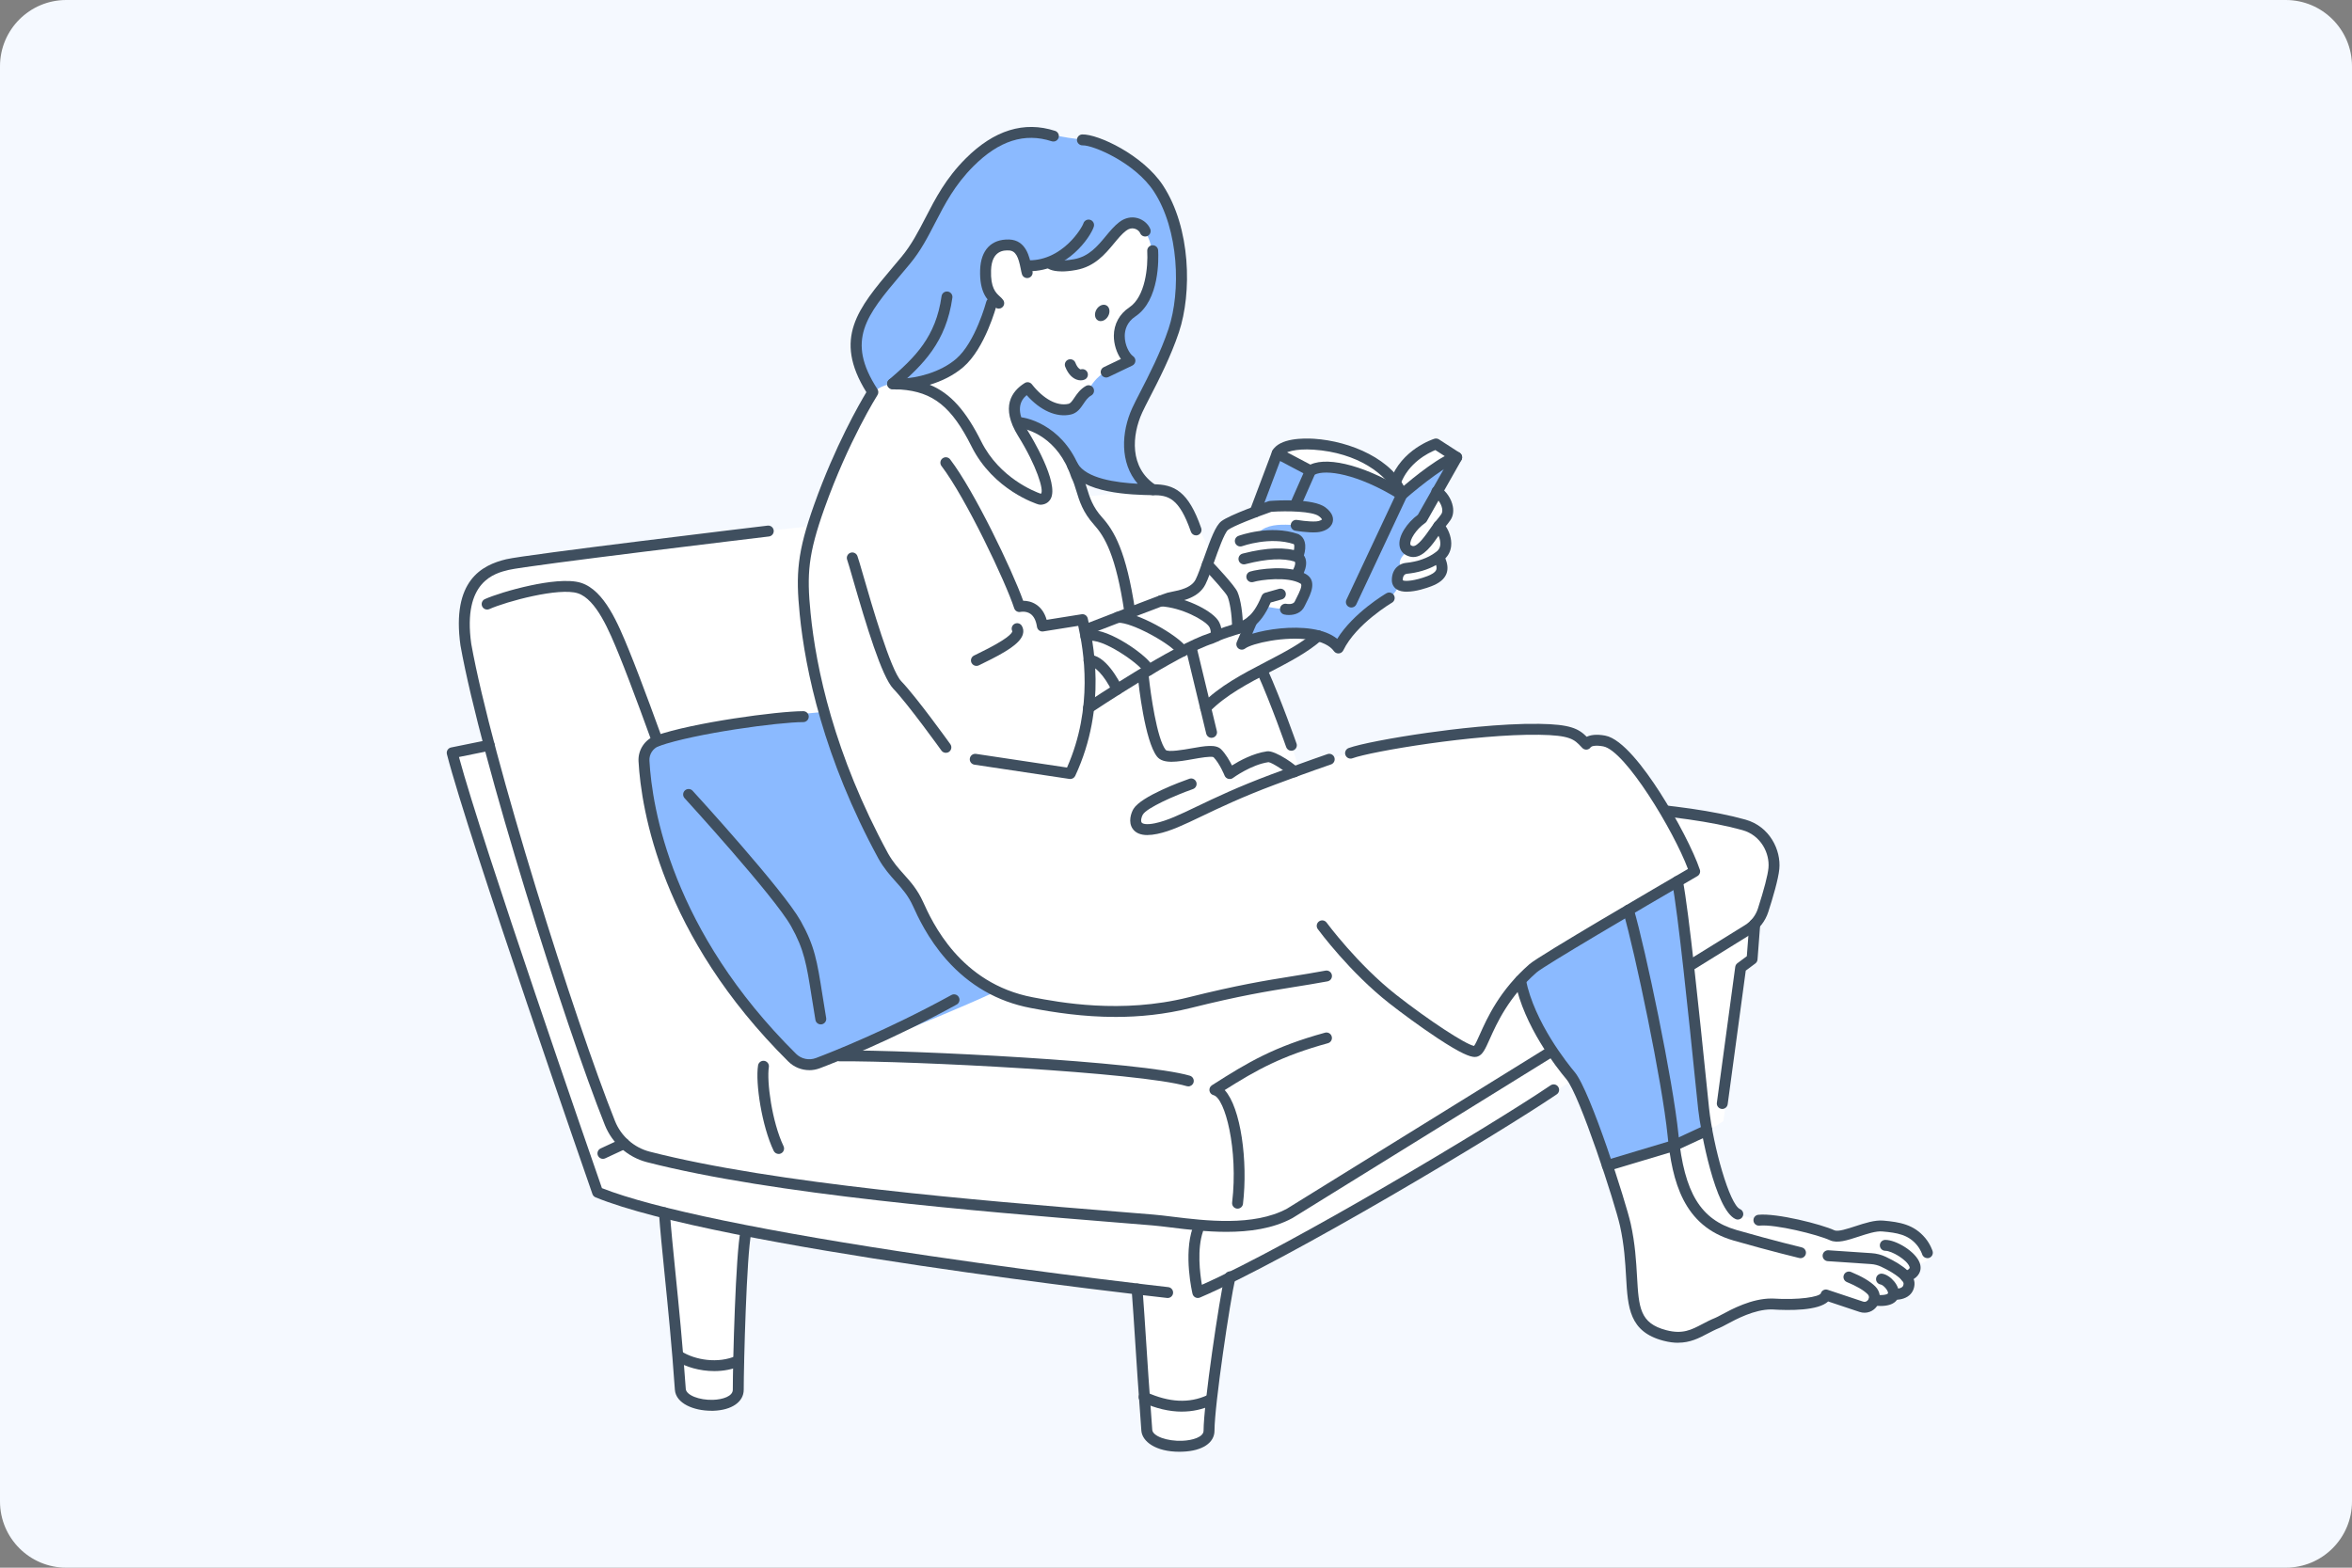 <svg fill="none" height="284" viewBox="0 0 426 284" width="426" xmlns="http://www.w3.org/2000/svg" xmlns:xlink="http://www.w3.org/1999/xlink"><rect x="0" y="0" width="426" height="284" fill="#808080" stroke="none"/><clipPath id="a"><path d="m80.917 23h269.167v240h-269.167z"/></clipPath><mask id="b" height="284" maskUnits="userSpaceOnUse" width="426" x="0" y="0"><path d="m414 0h-402c-6.627 0-12 5.373-12 12v260c0 6.627 5.373 12 12 12h402c6.627 0 12-5.373 12-12v-260c0-6.627-5.373-12-12-12z" fill="#f5f9ff"/></mask><path d="m414 0h-402c-6.627 0-12 5.373-12 12v260c0 6.627 5.373 12 12 12h402c6.627 0 12-5.373 12-12v-260c0-6.627-5.373-12-12-12z" fill="#f5f9ff"/><g mask="url(#b)"><g clip-path="url(#a)"><path d="m82.326 136.407c3.8 14.876 26.115 78.978 26.336 79.623.012.027.032.051.06.063 3.039 1.239 7.168 2.477 12.032 3.692.214 3 .582 6.645 1.009 10.867.586 5.825 1.318 13.075 1.872 21.038.135 1.919 2.945 3.003 5.708 3.003.122 0 .241 0 .364-.008 2.137-.075 4.635-.886 4.635-2.928 0-4.741.502-24.492 1.385-28.588 0-.012.02-.056.016-.115 25.141 4.899 57.707 9.003 70.63 10.55.241 3.151.416 5.857.613 8.988.179 2.794.392 6.074.701 10.439-.016.012-.032.02-.04.036-.023.051 0 .115.052.138.127 1.777.265 3.728.431 5.909.143 1.923 3.147 3.003 6.119 3.003.151 0 .305 0 .456-.007 2.264-.088 4.911-.903 4.911-2.929 0-4.591 2.751-23.087 3.761-27.638 17.83-8.762 49.122-27.575 58.617-34.014l21.065-13.887v19.36c0 .024.008.047.023.067 1.164 1.405 2.49 2.109 3.99 2.109s3.17-.696 5.043-2.089c.023-.016.039-.044.043-.071l3.748-27.714c.004-.043-.02-.075-.051-.099l2.078-1.369c.027-.02.043-.048.047-.083l.479-6.281c.685-.716 1.211-1.582 1.516-2.536.8-2.485 1.793-5.822 1.959-7.591.293-3.059-1.539-6.909-5.509-8.021-22.11-6.19-76.627-3.578-79.116-3.455-.345-1.159-4.311-14.44-8.051-24.334-2.098-5.548-11.902-25.387-12.001-25.584-2.157-6.205-4.357-7.345-7.916-7.345l-69.668 7.487c-.439.051-43.823 5.244-47.266 6.079-2.553.617-9.333 2.259-7.607 14.598.863 4.816 2.351 11.113 4.211 18.161l-6.598 1.337c-.028.004-.055.024-.071.048-.016.024-.02.055-.012.083z" fill="#fff"/><path d="m163.116 128.753c-11.252-1.385-36.983 3.15-43.542 5.458-1.527.538-2.501 2.034-2.41 3.652.629 11.219 5.684 32.767 26.851 53.746 1.215 1.207 3.028 1.594 4.631.989 5.24-1.979 25.549-9.719 36.041-15.058 1.239-.629 1.971-1.943 1.88-3.328-1.393-21.235-23.447-45.459-23.447-45.459z" fill="#8bbaff"/><path d="m211.491 235.144c-.036 0-.076 0-.111-.008-3.305-.368-81.218-9.142-103.513-18.228-.266-.107-.467-.324-.562-.589-.226-.645-22.549-64.783-26.36-79.694-.067-.262-.024-.543.119-.772.142-.23.376-.392.641-.443l6.705-1.362c.534-.106 1.057.238 1.168.772.107.534-.237 1.057-.772 1.167l-5.68 1.152c4.263 15.786 23.982 72.594 25.897 78.103 9.298 3.669 29.808 7.911 59.386 12.28 22.731 3.356 42.984 5.627 43.186 5.651.542.059.934.55.874 1.092-.055.507-.483.879-.981.879z" fill="#3f4f5f"/><path d="m109.204 209.939c-.372 0-.732-.213-.898-.574-.23-.494-.016-1.084.479-1.313l3.823-1.777c.495-.23 1.085-.016 1.314.479.23.494.016 1.084-.479 1.313l-3.823 1.777c-.135.064-.277.091-.416.091z" fill="#3f4f5f"/><path d="m141.027 209.049c-.368 0-.725-.21-.895-.562-2.137-4.468-3.34-12.248-2.83-15.482.087-.538.594-.906 1.132-.823.538.087.907.594.823 1.132-.407 2.588.551 9.902 2.66 14.322.234.495.028 1.084-.467 1.318-.138.067-.281.099-.427.099z" fill="#3f4f5f"/><path d="m215.235 196.809c-.091 0-.186-.012-.281-.04-8.601-2.529-49.902-4.598-62.912-4.504h-.008c-.542 0-.986-.439-.99-.981 0-.546.436-.993.982-.997 13.109-.091 54.735 2.01 63.482 4.586.522.155.823.705.669 1.227-.127.432-.523.709-.95.709z" fill="#3f4f5f"/><path d="m119.052 135.2c-.404 0-.788-.249-.93-.653-.036-.103-3.808-10.562-6.008-15.94-1.746-4.263-4.117-10.048-7.461-11.129-3.392-1.096-12.911 1.48-16.018 2.862-.499.221-1.084 0-1.306-.503-.222-.499 0-1.084.503-1.306 1.484-.661 4.702-1.714 8.264-2.473 2.909-.622 6.863-1.207 9.166-.463 4.22 1.365 6.685 7.388 8.668 12.224 2.233 5.453 6.016 15.952 6.056 16.055.186.515-.083 1.081-.598 1.267-.11.039-.225.059-.336.059z" fill="#3f4f5f"/><path d="m128.824 255.572c-3.135 0-6.416-1.298-6.59-3.823-.55-7.946-1.282-15.184-1.868-21.002-.427-4.258-.8-7.934-1.013-10.958-.04-.546.372-1.017.918-1.056.534-.04 1.017.372 1.057.918.213 2.995.582 6.656 1.009 10.898.59 5.83 1.318 13.087 1.872 21.066.079 1.12 2.422 2.057 4.94 1.978 1.781-.063 3.578-.653 3.578-1.832 0-4.769.51-24.651 1.409-28.818.115-.534.641-.874 1.175-.76.535.115.875.642.76 1.176-.851 3.961-1.365 23.835-1.365 28.402 0 2.2-2.153 3.696-5.486 3.811-.131.004-.261.008-.392.008z" fill="#3f4f5f"/><path d="m129.37 248.385c-2.636 0-5.192-.76-6.954-1.864-.463-.292-.601-.902-.312-1.365.288-.463.902-.601 1.365-.313 2.406 1.512 6.582 2.26 9.915.756.495-.225 1.084-.004 1.31.495.225.499 0 1.084-.495 1.31-1.52.684-3.19.981-4.829.981z" fill="#3f4f5f"/><path d="m213.628 263c-4.346 0-6.756-1.88-6.903-3.823-.57-7.626-.886-12.557-1.14-16.518-.201-3.162-.38-5.889-.621-9.074-.04-.546.368-1.021.91-1.061.539-.039 1.021.368 1.061.91.245 3.198.42 5.932.625 9.098.254 3.958.57 8.885 1.14 16.499.087 1.139 2.68 2.089 5.439 1.978 1.856-.067 3.855-.672 3.855-1.832 0-4.713 2.857-23.879 3.831-28.093.123-.531.653-.867 1.187-.74.531.122.863.653.741 1.187-.962 4.159-3.78 23.028-3.78 27.646 0 2.216-2.209 3.677-5.763 3.807-.198.008-.396.012-.586.012z" fill="#3f4f5f"/><path d="m214.067 255.73c-2.299 0-4.722-.574-7.255-1.721-.498-.226-.72-.811-.494-1.31.225-.499.811-.72 1.31-.495 4.136 1.872 7.745 2.054 11.038.55.499-.225 1.085-.008 1.311.491.225.499.008 1.084-.491 1.31-1.714.784-3.527 1.171-5.423 1.171z" fill="#3f4f5f"/><path d="m216.957 235.144c-.155 0-.305-.036-.448-.107-.261-.131-.451-.372-.518-.657s-1.643-7.064.028-11.939c.178-.519.74-.792 1.254-.618.519.178.792.74.618 1.255-1.101 3.217-.558 7.602-.202 9.672 16.299-7.242 52.78-29.099 63.157-36.135.452-.305 1.069-.19 1.374.265.305.451.19 1.068-.265 1.373-10.671 7.234-48.834 30.076-64.614 36.808-.123.051-.258.079-.388.079z" fill="#3f4f5f"/><path d="m224.152 218.958c-.039 0-.079 0-.118-.008-.543-.063-.931-.558-.867-1.1 1.14-9.632-1.295-18.936-3.369-19.45-.383-.095-.672-.412-.736-.8-.063-.388.111-.779.444-.993 6.637-4.246 11.327-7.005 20.486-9.526.527-.146 1.073.167 1.215.693.147.526-.166 1.072-.692 1.215-8.308 2.283-12.848 4.788-18.694 8.488 2.925 3.182 4.227 12.882 3.313 20.607-.06.502-.487.874-.982.874z" fill="#3f4f5f"/><path d="m222.146 223.161c-3.614 0-7.133-.431-9.975-.784-1.266-.154-2.457-.3-3.443-.384-2.141-.178-4.425-.364-6.828-.557-24.606-1.995-61.792-5.007-84.712-10.895-3.448-.887-6.301-3.4-7.631-6.724-7.22-18.053-22.43-66.132-26.155-86.884-1.651-11.809 3.93-14.568 8.268-15.616 3.491-.847 45.576-5.881 47.365-6.095.542-.063 1.033.321 1.1.867.063.542-.32 1.037-.867 1.1-.435.051-43.755 5.236-47.135 6.055-2.505.606-8.367 2.026-6.78 13.384 3.697 20.606 18.848 68.479 26.039 86.465 1.097 2.739 3.448 4.812 6.286 5.54 22.758 5.845 59.84 8.849 84.38 10.84 2.402.194 4.686.38 6.827.558 1.021.083 2.237.233 3.523.391 5.842.717 14.664 1.805 20.7-1.464l82.936-51.355c1.116-.692 1.951-1.757 2.351-3 1.108-3.439 1.789-6.05 1.912-7.356.249-2.616-1.318-5.913-4.714-6.862-22.339-6.253-78.285-3.439-78.847-3.412-.543.028-1.01-.392-1.041-.938-.028-.546.391-1.009.938-1.04 2.311-.119 56.832-2.862 79.484 3.482 4.429 1.239 6.475 5.54 6.147 8.956-.178 1.852-1.184 5.251-1.999 7.776-.546 1.69-1.678 3.134-3.194 4.072l-82.96 51.367s-.031.02-.047.028c-3.523 1.915-7.793 2.485-11.937 2.485z" fill="#3f4f5f"/><path d="m311.944 200.893c-.043 0-.087 0-.134-.008-.542-.076-.922-.57-.847-1.112l3.328-24.615c.036-.265.179-.503.388-.661l1.71-1.274.447-5.869c.044-.546.515-.954 1.061-.911.546.044.954.519.91 1.061l-.478 6.316c-.024.285-.167.546-.396.72l-1.738 1.294-3.273 24.2c-.067.495-.491.859-.978.859z" fill="#3f4f5f"/><path d="m216.632 96.991c-.412 0-.792-.257-.934-.665-2.141-6.162-4.116-6.621-6.887-6.621-.546 0-.989-.443-.989-.989s.443-.989.989-.989c3.887 0 6.432 1.266 8.755 7.95.178.514-.095 1.08-.609 1.258-.107.036-.218.055-.325.055z" fill="#3f4f5f"/><path d="m233.889 136.007c-.408 0-.792-.257-.934-.665-.028-.079-2.747-7.851-5.229-13.36-.225-.498 0-1.084.495-1.31.499-.225 1.085 0 1.31.495 2.517 5.588 5.268 13.443 5.296 13.522.182.515-.091 1.081-.61 1.259-.106.036-.217.055-.324.055z" fill="#3f4f5f"/><path d="m146.584 193.868c-1.394 0-2.767-.542-3.792-1.555-23.02-22.814-26.649-45.637-27.14-54.39-.115-2.058 1.148-3.966 3.071-4.642 6.788-2.387 22.118-4.445 26.768-4.445.546 0 .99.444.99.99s-.444.989-.99.989c-4.425 0-19.619 2.05-26.111 4.333-1.096.388-1.82 1.481-1.753 2.664.479 8.524 4.025 30.765 26.558 53.096.942.934 2.347 1.235 3.586.768 2.81-1.061 12.895-5.022 24.551-11.421.479-.265 1.081-.087 1.342.392.261.478.087 1.08-.392 1.341-11.771 6.463-21.962 10.467-24.804 11.54-.614.229-1.251.344-1.888.344z" fill="#3f4f5f"/><path d="m148.662 185.578c-.475 0-.895-.341-.974-.828-.265-1.582-.487-2.975-.685-4.226-.922-5.833-1.342-8.497-3.724-12.739-3.056-5.433-19.125-23.016-19.288-23.194-.368-.404-.34-1.029.064-1.397s1.029-.34 1.397.063c.669.728 16.386 17.931 19.552 23.559 2.561 4.551 2.997 7.325 3.954 13.399.198 1.247.416 2.632.681 4.207.091.538-.273 1.049-.811 1.14-.056.008-.111.012-.166.012z" fill="#3f4f5f"/><path d="m145.903 111.198c1.001 10.009 4.271 25.755 14.169 43.947.966 1.706 2.007 2.869 3.016 3.997 1.2 1.342 2.336 2.608 3.278 4.682 1.713 3.783 6.93 15.299 20.645 17.915 2.988.57 8.438 1.607 15.072 1.607 4.171 0 8.814-.412 13.607-1.607 12.04-3.012 21.777-4.8 29.602-6.237l.791-.146c1.857 1.915 4.002 3.937 6.302 5.738 4.088 3.209 12.812 9.506 14.933 9.506.095 0 .178-.012.245-.04.531-.206.974-1.195 1.643-2.687 1.081-2.414 2.775-6.178 6.301-10.004.471 2.232 2.387 9.149 9.048 17.056 2.573 3.055 8.981 22.759 9.915 26.997.783 3.558.962 6.637 1.116 9.352.321 5.607.53 9.311 6.131 10.768.91.237 1.71.34 2.434.34 1.939 0 3.329-.728 4.872-1.539.709-.372 1.437-.756 2.26-1.085.269-.107.681-.328 1.196-.605 1.832-.986 5.22-2.81 8.537-2.81h.115c.364.024 8.984.558 9.843-1.603l6.282 2.094c.993.332 1.84-.17 2.236-.815.075-.123.13-.254.178-.384.427.047.807.071 1.14.071 1.702 0 2.264-.566 2.406-1.132.064.004.151.008.262.008.482 0 1.341-.079 1.939-.59.396-.336.613-.803.641-1.393.02-.427-.178-.858-.506-1.278.34-.107 1.128-.419 1.464-1.053.174-.324.194-.692.071-1.084.44-.099 2.003-.506 2.375-1.345.135-.305.103-.63-.095-.962 0-.02-.332-1.053-1.152-2.038-1.852-2.22-4.263-2.604-6.997-2.849-1.358-.123-3.076.439-4.73.977-1.785.586-3.475 1.136-4.402.704-2.256-1.044-10.179-3.055-13.342-2.746 0 0-1.844-.083-3.76-1.088-2.62-1.136-5.498-13.099-6.135-18.98-.123-1.144-.324-3.095-.574-5.552-1.076-10.527-3.079-30.076-4.152-35.577 1.829-1.069 2.993-1.741 3.048-1.773.044-.024.063-.079.047-.127-2.01-6.023-11.478-22.767-16.457-23.693-2.264-.419-3.059.218-3.293.507l-.079-.083c-1.445-1.532-2.319-2.458-8.462-2.545-11.716-.174-34.387 4.1-38.029 5.426-.027.008-2.358.803-6.265 2.228-.534-.499-3.594-2.711-4.734-2.711-.035 0-.067 0-.099.008-3.091.431-6.234 2.556-6.855 2.996-.218-.519-1.088-2.478-2.224-3.609-.634-.634-2.577-.293-4.631.071-2.149.38-4.564.807-5.391.039l8.957-3.7c.047-.02.075-.071.063-.122l-1.053-4.369c3.044-3.111 7.22-5.287 11.261-7.389 3.4-1.773 6.61-3.447 9.032-5.584 1.647.436 2.842 1.152 3.546 2.145.02.028.052.044.088.044h.007c.036 0 .072-.028.088-.06 2.442-5.041 9.095-8.971 9.162-9.011.016-.008.028-.023.04-.039l1.508-2.58c.063.075.134.146.217.205.333.23.812.317 1.35.317 1.631 0 3.816-.807 4.132-.93 1.223-.467 1.959-1.041 2.241-1.749.34-.855 0-1.821-.44-2.743.732-.502 1.152-1.199 1.243-2.073.139-1.302-.522-2.758-1.235-3.522.198-.222.784-.894 1.247-1.567.336-.487.439-1.124.301-1.844-.202-1.069-.919-2.161-1.833-2.833l3.491-6.166c.028-.048.012-.111-.036-.142l-3.748-2.422c-.027-.016-.059-.02-.091-.012-.055.016-5.402 1.726-7.37 6.882-3.118-4.218-9.447-6.49-14.703-6.842-3.464-.23-6.048.419-6.745 1.698l-3.99 10.582c-2.074.784-4.67 1.836-5.485 2.469-.907.704-1.92 3.562-2.898 6.328-.554 1.563-1.072 3.039-1.511 3.917-.962 1.924-3.42 2.406-4.889 2.695-.308.06-.574.111-.767.167-.511.146-3.693 1.353-6.959 2.608.004-.036-.004-.088-.011-.123-1.568-10.531-3.697-14.108-5.767-16.404-1.857-2.058-2.419-3.902-2.961-5.683-.273-.902-.534-1.753-.95-2.576-.091-.281-.19-.55-.293-.811 2.913 3.376 10.624 3.522 14.051 3.585.056 0 .091-.032.107-.075s0-.095-.043-.123c-5.308-3.451-4.813-9.85-2.779-14.282.325-.704.815-1.662 1.385-2.77 1.595-3.103 3.78-7.349 5.217-11.658 2.343-7.024 1.943-18.608-2.783-25.834-3.38-5.172-11.232-8.936-13.86-8.845-.028 0-3.844-.309-5.229-.689-3.843-1.045-9.056-1.444-15.294 4.792-3.502 3.502-5.335 7.056-7.108 10.491-1.33 2.576-2.585 5.01-4.465 7.274-.546.657-1.08 1.29-1.603 1.911-6.348 7.535-10.552 12.517-4.389 22.027-.479.764-5.474 8.896-9.661 20.65-3.024 8.496-3.297 12.323-2.581 19.506z" fill="#fff"/><path d="m158.177 71.106s1.46-1.52 3.491-1.48c16.584.336 18.396-15.545 18.396-15.545s-1.595-.78-1.44-5.157c.126-3.775 2.307-4.5 4.116-4.444 2.632.142 2.731 3.13 3.206 4.931.451.265-.044-.863-.04-1.175 1.481.079 2.917-.186 4.176-.661-.079.297.803 1.092 4.674.451 5.328-.53 6.198-7.266 10.758-7.503 4.338 1.492 4.528 11.738-.471 15.889-3.526 2.335-2.735 6.87-.582 8.904l-4.148 1.987c-3.538 2.018-3.241 5.35-6.598 6.704-2.473.653-5.228-1.179-7.643-3.874-2.351 1.468-2.976 3.629-1.864 6.427 1.089.214 2.85.463 4.75 1.71 2.244 1.405 4.057 3.538 5.24 6.17 2.217 3.973 11.51 4.737 14.676 4.187-10.096-6.641.828-19.189 3.824-28.711 4.623-13.281-1.508-32.874-16.643-34.679-6.887-.384-12.203-4.25-20.523 4.104-6.408 6.336-7.361 13.55-13.176 19.676-6.313 7.392-10.762 13.063-4.179 22.094z" fill="#8bbaff"/><path d="m275.317 177.845c.463 2.208 2.371 9.145 9.052 17.076 1.647 1.955 4.67 9.26 6.942 16.17.008.028 17.894-6.407 17.89-6.419-.344-1.777-.387-2.497-.53-3.803-1.219-11.14-3.356-34.477-4.805-41.284-9.84 5.921-25.121 13.871-28.676 18.098-.083.083.024.225.127.158z" fill="#8bbaff"/><path d="m242.723 117.435c4.37-7.669 9.278-7.447 10.794-11.773-.325-1.144.542-2.584 1.389-2.584.245-.178-.048-.285-.333-.127-2.248-.455-.376-2.936.879-3.237-1.801-1.587.372-4.116 2.391-5.695.019-.107 6.431-11.104 6.301-11.227-3.677.241-8.763 4.147-10.061 6.66-7.493-6.09-15.84-4.393-16.723-4.155-.17.032-5.775-3.522-5.913-3.213-6.824 18.877-4.904 5.821 8.181 10.713 1.67 1.183.879 2.386-.942 2.537-4.366.079-9.369-1.516-11.494 2.121 2.062-.19 10.37-1.524 7.948 3.376-.008.048 0 .091.035.127 1.31 1.025-.324 3.138-.285 3.292 2.81 1.16 1.999 2.426.649 5.082-1.159 1.966-5.501.506-6.495.558-.055-.645-1.717 2.592-2.24 2.592.036.166-1.726 4.009-1.765 4.179 2.343-1.263 14.375-3.617 17.688.775z" fill="#8bbaff"/><g fill="#3f4f5f"><path d="m200.357 68.391c-.368 0-.724-.206-.895-.562-.237-.495-.027-1.084.463-1.318l3.092-1.48c-.78-1.128-1.283-2.711-1.275-4.203.016-2.125 1.009-3.95 2.802-5.145 2.91-1.939 3.408-7.329 3.246-10.21-.032-.546.388-1.013.93-1.045.558-.028 1.013.388 1.045.93.083 1.484.281 9.031-4.124 11.967-1.576 1.049-1.916 2.489-1.924 3.514-.012 1.722.863 3.245 1.5 3.684.293.198.455.538.428.89-.028.352-.242.661-.558.815l-4.307 2.062c-.138.067-.285.099-.427.099z"/><path d="m188.372 91.427c-.099 0-.194-.016-.289-.043-.328-.099-8.141-2.564-12.115-10.507-3.57-7.139-6.935-9.905-12.876-10.313-.57.012-1.088-.012-1.527-.059-.523-.059-.911-.514-.879-1.041.032-.522.463-.93.989-.93h.008c.523.004 1.026.024 1.516.055 2.854-.079 7.089-1.108 9.978-3.581 3.487-2.988 5.435-10.265 5.454-10.337.139-.53.681-.847 1.208-.704.526.139.843.681.704 1.207-.083.325-2.121 7.947-6.079 11.338-1.797 1.539-3.966 2.56-6.068 3.194 3.78 1.543 6.562 4.733 9.341 10.293 3.301 6.597 9.677 9.066 10.762 9.446.039-.008.051-.016.055-.016.558-.602-.795-5.054-4.12-10.396-3.301-5.303-1.191-8.172 1.164-9.64.427-.269.989-.17 1.302.23 2.101 2.675 4.575 3.997 6.614 3.538.379-.087.641-.455 1.076-1.1.467-.693 1.049-1.555 2.086-2.141.475-.269 1.08-.103 1.35.376.269.479.099 1.08-.376 1.349-.634.356-1.014.922-1.417 1.524-.527.78-1.12 1.662-2.284 1.927-2.589.586-5.529-.724-7.999-3.514-1.219 1.033-2.066 2.829.166 6.415.598.962 5.795 9.474 4.176 12.387-.38.681-1.061 1.057-1.92 1.057z"/><path d="m192.302 49.166c-1.903 0-2.644-.562-2.905-.867-.356-.415-.305-1.041.111-1.393.388-.329.958-.309 1.322.036.107.063.989.514 3.724.012 2.672-.491 4.224-2.355 5.72-4.159.803-.966 1.559-1.88 2.473-2.572 1.014-.768 2.185-1.017 3.301-.705 1.037.293 1.94 1.069 2.296 1.979.198.51-.051 1.084-.562 1.282-.511.198-1.084-.051-1.282-.562-.111-.289-.487-.653-.986-.791-.518-.146-1.045-.02-1.567.376-.729.554-1.417 1.381-2.145 2.26-1.643 1.979-3.503 4.223-6.883 4.844-1.053.194-1.912.269-2.613.269z"/><path d="m186.417 49.135c-.135 0-.265 0-.404-.008-.546-.02-.974-.475-.954-1.021s.475-.993 1.021-.954c.111 0 .218.004.329.004 6.075 0 9.562-5.869 9.816-6.68.162-.522.72-.811 1.239-.649.522.162.811.72.649 1.239-.57 1.812-4.742 8.065-11.696 8.065z"/><path d="m180.895 55.906c-.304 0-.605-.139-.799-.404-.067-.091-.214-.226-.368-.368-.875-.803-2.343-2.149-2.205-6.245.123-3.597 2.031-5.588 5.249-5.501 3.099.099 3.716 3.237 4.045 4.923.059.313.118.606.174.787.158.522-.135 1.076-.657 1.235-.523.158-1.077-.135-1.235-.657-.083-.277-.151-.602-.222-.982-.419-2.125-.886-3.285-2.169-3.324-.764-.024-3.083-.099-3.206 3.589-.107 3.186.859 4.072 1.564 4.721.229.21.443.408.625.657.325.439.23 1.061-.214 1.381-.178.131-.38.19-.586.19z"/><path d="m202.027 184.224c-5.759 0-10.979-.787-15.365-1.622-5.988-1.14-11.122-4.088-15.25-8.762-3.404-3.851-5.244-7.919-6.032-9.656-.882-1.951-1.975-3.17-3.131-4.46-1.041-1.16-2.113-2.359-3.126-4.147-9.975-18.339-13.272-34.208-14.277-44.295-.732-7.334-.455-11.235 2.624-19.89 3.776-10.602 8.217-18.295 9.452-20.345-6.072-9.759-1.512-15.169 4.753-22.605.519-.617 1.053-1.25 1.599-1.903 1.817-2.188 3.052-4.583 4.362-7.115 1.805-3.494 3.669-7.111 7.271-10.709 5.141-5.141 10.592-6.827 16.192-5.006.519.17.804.728.637 1.247-.17.518-.728.803-1.246.637-4.904-1.595-9.547-.115-14.182 4.523-3.38 3.38-5.177 6.858-6.911 10.218-1.357 2.632-2.639 5.117-4.595 7.472-.546.657-1.084 1.294-1.607 1.915-6.261 7.428-10.041 11.912-4.27 20.78.209.325.213.744.004 1.073-.052.083-5.257 8.326-9.591 20.487-2.976 8.361-3.233 11.915-2.521 19.032.99 9.905 4.231 25.501 14.039 43.531.899 1.587 1.9 2.707 2.87 3.787 1.203 1.342 2.446 2.731 3.459 4.963 1.654 3.656 6.697 14.785 19.853 17.29 4.797.914 16.038 3.055 28.209.011 8.945-2.236 13.908-3.031 18.709-3.803 1.924-.308 3.911-.629 6.123-1.036.535-.099 1.053.257 1.152.795s-.257 1.053-.796 1.152c-2.236.411-4.235.732-6.17 1.04-4.758.764-9.681 1.556-18.543 3.768-4.778 1.195-9.385 1.634-13.691 1.634z"/><path d="m161.675 70.512c-.281 0-.558-.119-.752-.344-.356-.416-.308-1.041.107-1.393 4.758-4.072 8.478-7.772 9.507-15.117.076-.542.574-.918 1.117-.843.542.075.918.578.843 1.116-1.124 8.018-5.276 12.145-10.18 16.344-.186.158-.416.237-.642.237z"/><path d="m208.811 89.706h-.02c-3.831-.071-12.796-.241-15.365-4.828-.265-.479-.099-1.08.38-1.346.475-.265 1.081-.099 1.346.38 1.571 2.802 7.057 3.518 10.916 3.724-3.269-3.787-2.992-9.359-.977-13.752.332-.728.831-1.694 1.405-2.81 1.579-3.071 3.744-7.278 5.153-11.508 2.26-6.779 1.884-17.939-2.66-24.884-3.412-5.216-11.043-8.425-12.907-8.35-.534.016-1.005-.412-1.021-.958s.412-1.005.958-1.021c2.873-.087 11.031 3.744 14.629 9.245 5.054 7.729 5.256 19.47 2.881 26.594-1.46 4.377-3.661 8.659-5.272 11.789-.562 1.096-1.053 2.042-1.366 2.731-1.887 4.112-2.378 10.032 2.458 13.174.368.241.535.697.408 1.12-.127.415-.511.701-.946.701z"/><path d="m195.766 68.906c-.262 0-.539-.051-.804-.154-.601-.23-1.441-.823-2.03-2.323-.198-.51.051-1.084.562-1.282.506-.198 1.084.051 1.282.562.364.93.796 1.187.958 1.215.459-.158.982.048 1.203.495.246.491.048 1.084-.443 1.326-.214.107-.463.158-.728.158z"/><path d="m200.691 57.298c.431-.748.31-1.626-.271-1.961s-1.402-.001-1.834.746c-.432.748-.311 1.626.271 1.961.581.336 1.402.001 1.834-.746z"/><path d="m222.719 141.124c-.091 0-.182-.012-.269-.035-.297-.084-.534-.301-.649-.582-.008-.024-.894-2.208-2.006-3.34-.483-.218-2.486.134-3.689.348-2.795.495-5.431.962-6.551-.467-2.208-2.818-3.332-13.095-3.451-14.258-.056-.543.336-1.029.882-1.085.547-.063 1.03.341 1.089.883.313 3.003 1.468 11.235 3.044 13.245.387.495 3.372-.035 4.646-.261 2.486-.439 4.449-.788 5.407.17.835.835 1.528 2.05 1.967 2.929 1.338-.843 3.831-2.213 6.364-2.565 1.512-.213 5.569 2.695 5.842 3.305.183.399.08.87-.253 1.159-.332.285-.831.313-1.199.071-.071-.047-.135-.099-.19-.158-.756-.625-3.265-2.347-3.954-2.41-3.139.451-6.4 2.841-6.432 2.865-.17.127-.38.194-.59.194z"/><path d="m204.62 111.717c-.483 0-.907-.352-.978-.843-1.524-10.242-3.542-13.661-5.498-15.83-2.018-2.24-2.644-4.29-3.194-6.098-.261-.855-.506-1.662-.882-2.402-.024-.043-.04-.087-.056-.135-2.351-7.084-7.801-8.821-9.705-8.896-.546-.02-.973-.479-.95-1.025.02-.546.495-.962 1.025-.95 2.276.087 8.763 2.09 11.483 10.182.431.871.708 1.777.973 2.651.515 1.69 1.049 3.435 2.771 5.35 2.161 2.398 4.381 6.102 5.984 16.866.079.542-.293 1.045-.835 1.124-.047.008-.099.012-.146.012z"/><path d="m207.83 151.279c-1.243 0-2.138-.376-2.668-1.128-.875-1.239-.289-2.909.142-3.617 1.397-2.287 8.664-4.947 10.109-5.453.515-.182 1.081.087 1.263.605.182.515-.087 1.081-.606 1.263-3.313 1.171-8.32 3.375-9.076 4.618-.233.384-.431 1.136-.213 1.444.178.254.922.44 2.422.127 2.197-.459 4.453-1.539 7.576-3.035 3.289-1.575 7.385-3.534 13.445-5.802 6.238-2.335 10.172-3.672 10.211-3.688.519-.178 1.081.103 1.255.617.174.519-.103 1.081-.617 1.255-.04.012-3.946 1.341-10.153 3.664-5.976 2.24-10.029 4.179-13.283 5.734-3.249 1.556-5.596 2.68-8.026 3.186-.653.135-1.247.206-1.778.206z"/><path d="m267.132 191.482c-.859 0-2.513-.605-6.74-3.395-3.222-2.126-6.717-4.726-8.732-6.305-7.187-5.635-12.744-13.154-12.978-13.471-.325-.439-.23-1.06.21-1.385.443-.324 1.061-.229 1.385.21.056.075 5.636 7.618 12.602 13.083 5.882 4.615 12.563 8.987 14.107 9.261.253-.321.665-1.243 1.033-2.066 1.341-3 3.59-8.018 9.016-12.759 1.797-1.571 23.779-14.377 28.691-17.234-2.588-6.918-11.363-21.465-15.349-22.209-1.448-.269-2.09-.02-2.232.115-.15.245-.4.415-.685.463-.324.051-.653-.06-.874-.297l-.171-.182c-1.29-1.366-2.002-2.121-7.682-2.201-11.593-.162-30.35 3.008-33.782 4.259-.51.186-1.08-.08-1.266-.594s.079-1.08.594-1.266c1.975-.717 7.832-1.852 14.244-2.759 4.576-.645 13.291-1.717 20.242-1.618 5.648.079 7.136.862 8.628 2.343.653-.317 1.698-.519 3.352-.21 3.096.578 7.097 5.92 9.911 10.301 3.087 4.808 6.123 10.689 7.223 13.981.147.444-.035.934-.443 1.168-10.963 6.363-27.753 16.257-29.091 17.424-5.098 4.452-7.235 9.225-8.514 12.078-.811 1.813-1.258 2.81-2.125 3.15-.154.06-.329.107-.566.107z"/><path d="m193.854 141.124c-.048 0-.099 0-.147-.012l-17.217-2.584c-.542-.083-.914-.586-.831-1.124s.582-.91 1.124-.831l16.477 2.474c4.841-10.955 2.996-21.291 2.031-25.668l-6.333 1.009c-.261.044-.527-.024-.74-.178-.214-.154-.357-.392-.396-.653-.17-1.148-.578-1.943-1.203-2.367-.792-.538-1.754-.344-1.762-.344-.498.119-1.005-.17-1.163-.657-1.54-4.745-8.759-19.985-13.168-25.766-.333-.435-.25-1.057.186-1.385.435-.333 1.056-.249 1.385.186 4.393 5.762 11.205 19.992 13.223 25.608.65 0 1.556.138 2.411.724.879.598 1.496 1.516 1.84 2.731l6.325-1.009c.519-.084 1.006.249 1.12.755.899 3.922 3.634 15.854-2.268 28.517-.166.353-.518.57-.898.57z"/><path d="m171.317 136.379c-.309 0-.609-.142-.803-.411-.06-.083-6.072-8.445-8.708-11.188-2.094-2.176-4.884-11.413-7.334-19.905-.487-1.69-.875-3.028-1.033-3.463-.19-.515.075-1.081.586-1.271.51-.19 1.08.076 1.27.586.186.503.542 1.734 1.081 3.597 1.476 5.109 4.931 17.077 6.859 19.083 2.735 2.841 8.64 11.057 8.89 11.405.316.443.217 1.061-.226 1.381-.174.127-.376.186-.578.186z"/><path d="m176.854 120.633c-.352 0-.688-.186-.87-.515-.262-.478-.084-1.08.395-1.341.182-.099.495-.253.903-.447 5.228-2.533 6.004-3.598 6.079-3.962-.253-.463-.103-1.052.353-1.325.463-.281 1.064-.143 1.349.316.289.467.36 1.005.202 1.551-.491 1.69-3.202 3.301-7.116 5.2-.365.179-.653.317-.816.404-.15.083-.312.119-.475.119z"/><path d="m197.167 114.867c-.396 0-.772-.241-.922-.629-.198-.511.055-1.085.562-1.282 1.385-.539 13.544-5.264 14.644-5.576.23-.068.515-.123.843-.186 1.31-.258 3.499-.685 4.267-2.221.415-.827.926-2.279 1.468-3.814 1.291-3.653 2.149-5.929 3.186-6.732 1.485-1.152 7.817-3.38 8.538-3.629.083-.028.166-.048.253-.051 1.294-.095 7.869-.487 10.065 1.175 1.413 1.072 1.481 2.07 1.291 2.719-.353 1.195-1.738 1.706-2.815 1.785-1.622.119-3.855-.269-3.95-.285-.538-.095-.898-.606-.803-1.144s.605-.898 1.144-.803c.02 0 2.086.356 3.467.261.57-.04.938-.249 1.041-.356-.036-.079-.158-.285-.57-.594-1.164-.878-5.68-.989-8.597-.787-2.608.914-6.938 2.572-7.852 3.281-.653.506-1.829 3.839-2.534 5.829-.562 1.595-1.096 3.103-1.567 4.041-1.203 2.406-4.1 2.972-5.656 3.281-.285.055-.53.102-.681.146-.764.218-9.071 3.419-14.466 5.517-.119.047-.238.067-.36.067z"/><path d="m219.434 133.664c-.447 0-.851-.304-.961-.759l-3.586-14.88c-.127-.53.198-1.065.732-1.195.53-.127 1.065.198 1.195.728l3.586 14.88c.127.53-.198 1.064-.732 1.195-.079.02-.154.028-.234.028z"/><path d="m235.021 101.855c-.127 0-.257-.024-.384-.079-.503-.214-.74-.792-.526-1.298.288-.693.431-1.682.217-1.911-4.306-1.425-9.285.356-9.337.372-.51.186-1.08-.075-1.27-.59-.19-.514.075-1.08.59-1.27.233-.087 5.77-2.078 10.785-.344.055.02.107.043.158.071 1.528.851 1.322 2.925.681 4.441-.158.376-.526.605-.91.605z"/><path d="m234.768 105.203c-.194 0-.392-.055-.562-.178-.448-.313-.559-.926-.25-1.377.293-.428.831-1.528.558-1.908-2.101-.665-5.058-.526-8.794.428l-.175.043c-.53.131-1.068-.19-1.199-.72-.13-.53.19-1.069.721-1.199l.166-.044c4.227-1.076 7.631-1.183 10.112-.316.087.032.171.075.25.126 1.725 1.227.803 3.542-.012 4.718-.194.277-.499.423-.811.423z"/><path d="m233.477 111.416c-.32 0-.621-.036-.867-.091-.534-.115-.87-.645-.756-1.179.119-.535.646-.871 1.18-.756.004 0 1.175.229 1.48-.435.107-.234.234-.487.372-.752.42-.827 1.12-2.216.669-2.482-2.272-1.345-7.306-.68-8.525-.292-.519.166-1.077-.123-1.243-.642-.166-.522.123-1.076.641-1.242 1.286-.408 7.089-1.33 10.133.475 2.046 1.211.819 3.633.087 5.077-.123.241-.242.471-.337.685-.586 1.278-1.828 1.63-2.838 1.63z"/><path d="m197.167 129.236c-.321 0-.634-.154-.824-.439-.304-.455-.182-1.069.274-1.373.649-.436 15.93-10.642 22.445-12.719 1.413-.701 2.632-1.081 3.709-1.421 2.533-.795 4.061-1.274 5.743-5.331.115-.281.352-.49.645-.573l2.482-.701c.526-.15 1.072.158 1.219.685.146.526-.159 1.072-.685 1.219l-2.026.569c-1.979 4.508-4.113 5.177-6.788 6.02-1.025.32-2.185.684-3.487 1.337-.048.024-.095.044-.147.06-6.198 1.939-21.856 12.394-22.014 12.501-.17.115-.36.166-.55.166z"/><path d="m326.11 227.926c-.075 0-.154-.008-.234-.028-.051-.012-5.26-1.266-11.885-3.166-9.096-2.612-11.122-10.685-11.954-19.023-.965-9.64-5.921-33.302-8.042-40.544-.155-.526.146-1.072.673-1.226.526-.155 1.072.146 1.227.672 2.137 7.302 7.136 31.173 8.11 40.9 1.06 10.59 4.013 15.446 10.532 17.317 6.582 1.892 11.751 3.135 11.802 3.147.531.126.859.66.733 1.191-.111.455-.515.76-.962.76z"/><path d="m314.754 220.933c-.13 0-.265-.028-.391-.083-3.697-1.603-6.361-15.948-6.78-19.862-.123-1.14-.321-3.083-.574-5.533-1.081-10.562-3.095-30.222-4.156-35.581-.107-.534.241-1.056.78-1.163.534-.103 1.056.241 1.163.78 1.081 5.445 3.099 25.169 4.184 35.762.249 2.442.447 4.381.57 5.521.752 6.945 3.712 17.44 5.6 18.259.503.218.732.8.515 1.302-.162.372-.527.598-.907.598z"/><path d="m291.125 212.136c-.427 0-.819-.277-.946-.705-.158-.522.139-1.076.665-1.231l12.048-3.617 5.842-2.706c.495-.23 1.085-.016 1.314.482.23.499.016 1.085-.482 1.314l-5.906 2.735c-.043.02-.087.035-.13.051l-12.116 3.637c-.095.028-.19.044-.285.044z"/><path d="m349.094 227.926c-.424 0-.811-.273-.946-.697 0-.004-.289-.882-.958-1.682-1.587-1.903-3.594-2.22-6.253-2.457-1.14-.107-2.743.423-4.291.93-2.086.68-3.883 1.27-5.201.661-2.185-1.014-9.879-2.937-12.772-2.648-.538.052-1.029-.344-1.081-.886-.051-.543.345-1.029.887-1.081 3.352-.328 11.415 1.718 13.797 2.822.61.285 2.355-.285 3.757-.744 1.741-.57 3.542-1.156 5.082-1.021 2.933.261 5.529.681 7.595 3.162.93 1.116 1.31 2.311 1.326 2.362.162.523-.131 1.077-.649 1.239-.099.032-.198.044-.297.044z"/><path d="m303.937 243.253c-.787 0-1.654-.107-2.628-.361-6.222-1.618-6.471-6.011-6.788-11.571-.154-2.683-.328-5.722-1.096-9.213-.903-4.088-7.291-23.724-9.729-26.617-1.773-2.106-7.686-9.605-9.281-17.662-.107-.534.241-1.057.779-1.163.535-.107 1.057.241 1.164.779 1.544 7.788 7.647 15.335 8.854 16.772 2.846 3.379 9.325 23.736 10.148 27.468.804 3.645.982 6.771 1.14 9.525.325 5.667.487 8.513 5.312 9.767 2.945.768 4.524-.063 6.523-1.112.732-.384 1.488-.78 2.363-1.132.213-.083.617-.301 1.084-.554 1.916-1.029 5.466-2.94 9.056-2.94h.178c4.936.32 8.431-.317 8.763-.914.071-.265.245-.479.483-.606.241-.13.518-.146.78-.059l6.384 2.129c.57.19.875-.222.954-.352.079-.127.301-.574-.115-.986-.74-.736-2.007-1.472-3.76-2.196-.507-.21-.744-.788-.538-1.29.209-.507.787-.744 1.29-.538 2.018.831 3.459 1.689 4.397 2.619.934.927 1.097 2.304.408 3.428-.697 1.131-2.011 1.61-3.265 1.191l-5.68-1.896c-1.789 1.69-6.97 1.654-10.204 1.445-.028 0-.051 0-.079 0-3.091 0-6.357 1.757-8.118 2.703-.562.3-.97.522-1.286.649-.784.312-1.492.684-2.181 1.044-1.54.808-3.115 1.635-5.308 1.635z"/><path d="m343.288 235.465c-.238 0-.404-.016-.456-.024-.542-.064-.934-.55-.87-1.096.063-.543.55-.93 1.096-.871.249.028 1.069.024 1.472-.321.107-.091.234-.245.254-.609.023-.451-1.041-1.638-4.065-3.067-.578-.273-1.207-.435-1.86-.479l-7.817-.526c-.547-.036-.958-.507-.923-1.053.036-.546.519-.954 1.053-.922l7.817.526c.903.06 1.769.285 2.573.665 3.526 1.666 5.276 3.332 5.197 4.955-.04.827-.372 1.527-.95 2.022-.812.689-1.9.8-2.517.8z"/><path d="m340.576 236.584c-.36 0-.756-.023-1.195-.071-.542-.059-.934-.55-.871-1.092.064-.542.546-.934 1.093-.871 1.868.21 2.355-.174 2.367-.253.067-.463-.82-1.512-1.354-1.603-.538-.091-.903-.601-.808-1.139.092-.539.61-.899 1.14-.808 1.469.25 3.214 2.193 2.981 3.831-.111.796-.717 2.014-3.353 2.014z"/><path d="m345.179 232.255c-.447 0-.85-.305-.961-.76-.127-.53.198-1.064.728-1.195.301-.075.792-.309.914-.546.016-.032.056-.103-.02-.301-.451-1.207-3.174-2.861-4.369-2.861-.546 0-.99-.443-.99-.989s.444-.99.99-.99c1.951 0 5.45 2.09 6.222 4.144.32.854.13 1.519-.087 1.927-.598 1.128-2.039 1.504-2.197 1.543-.079.02-.154.028-.233.028z"/><path d="m218.37 129.236c-.25 0-.499-.095-.689-.281-.392-.38-.4-1.009-.02-1.401 3.17-3.257 7.445-5.485 11.581-7.637 3.361-1.75 6.535-3.404 8.858-5.47.408-.364 1.033-.328 1.397.084.364.407.329 1.032-.083 1.396-2.509 2.229-5.786 3.938-9.257 5.747-3.998 2.081-8.13 4.234-11.079 7.265-.194.198-.451.301-.708.301z"/><path d="m234.768 92.148c-.135 0-.27-.028-.4-.083-.499-.222-.725-.803-.507-1.306l2.589-5.865c.075-.166.194-.309.34-.412 2.893-2.002 9.82-.392 17.004 3.91 2.042-1.737 7.583-6.292 9.942-6.526.546-.059 1.029.344 1.085.886.055.542-.341 1.029-.887 1.084-1.468.146-6.376 3.902-9.388 6.522-.329.285-.8.325-1.172.095-7.595-4.709-13.33-5.437-15.238-4.472l-2.462 5.58c-.162.368-.526.59-.906.59z"/><path d="m242.41 118.377c-.32 0-.621-.154-.807-.415-.732-1.029-2.22-1.746-4.31-2.066-4.56-.701-10.528.649-11.779 1.595-.356.273-.855.265-1.207-.012-.353-.277-.475-.76-.297-1.172l1.816-4.21c.218-.503.8-.732 1.303-.519.502.218.732.8.518 1.302l-.835 1.932c2.818-.855 7.168-1.433 10.786-.875 1.959.301 3.498.902 4.599 1.797 2.921-4.714 8.66-8.105 8.921-8.259.471-.277 1.077-.115 1.354.356s.118 1.076-.357 1.353c-.063.04-6.495 3.843-8.814 8.635-.15.317-.459.526-.807.554-.028 0-.056 0-.084 0z"/><path d="m227.331 93.723c-.115 0-.234-.02-.349-.063-.51-.194-.768-.764-.578-1.274l4.002-10.618c.099-.265.309-.475.574-.578s.562-.083.811.048l6.028 3.178c.483.253.669.855.416 1.338-.257.483-.855.669-1.338.415l-5.039-2.655-3.605 9.569c-.151.396-.527.641-.926.641z"/><path d="m244.761 110.059c-.142 0-.285-.032-.419-.095-.495-.234-.709-.823-.475-1.318l8.949-19.059c-1.631-3.613-6.871-7.59-14.906-8.125-3.226-.214-5.315.404-5.711 1.128-.261.479-.863.657-1.342.396-.479-.261-.657-.863-.396-1.341 1.263-2.315 5.72-2.28 7.58-2.157 6.439.427 14.439 3.668 16.782 9.771.095.253.087.53-.028.776l-9.135 19.455c-.166.36-.526.57-.895.57z"/><path d="m254.803 107.197c-.72 0-1.381-.126-1.872-.463-.542-.372-.839-.957-.839-1.65 0-2.252 1.618-3.015 2.477-3.102 2.134-.206 4.097-.895 5.395-1.896.012-.008.024-.02.04-.028.016-.012.027-.019.043-.031.495-.325.76-.752.82-1.314.11-1.057-.527-2.24-.99-2.703-.376-.372-.388-.978-.032-1.365.008-.008.705-.772 1.219-1.524.21-.305.186-.724.131-1.021-.158-.835-.76-1.729-1.5-2.228-.455-.305-.574-.918-.269-1.373s.918-.574 1.373-.269c1.184.795 2.082 2.137 2.339 3.498.182.958.028 1.824-.443 2.509-.273.396-.578.784-.835 1.096.641.966 1.108 2.315.974 3.585-.091.875-.452 1.63-1.049 2.232.356.894.562 1.875.186 2.817-.38.954-1.279 1.69-2.747 2.248-.744.285-2.735.977-4.425.977zm-.732-2.077c.384.257 2.216.103 4.448-.748.626-.238 1.413-.629 1.611-1.132.087-.222.083-.503-.019-.882-1.485.846-3.337 1.4-5.348 1.594-.241.04-.692.242-.692 1.132v.032z"/><path d="m255.982 100.913c-.202 0-.407-.024-.613-.079-1.033-.261-1.698-.926-1.868-1.868-.337-1.836 1.393-4.302 3.313-5.715l5.707-10.075-2.549-1.646c-1.235.503-4.896 2.283-6.321 6.233-.186.514-.752.784-1.266.594-.515-.186-.78-.752-.594-1.266 2.058-5.707 7.769-7.531 8.011-7.606.281-.087.582-.043.827.115l3.748 2.422c.44.285.582.863.325 1.318l-6.274 11.077c-.071.131-.174.241-.296.325-1.667 1.159-2.83 3.067-2.684 3.87.016.083.04.21.408.305.866.218 2.458-2.09 3.225-3.197.254-.368.495-.712.709-1.001.328-.439.95-.526 1.385-.198.436.328.527.95.198 1.385-.202.273-.427.594-.665.942-1.266 1.828-2.814 4.064-4.722 4.064z"/><path d="m224.148 114.867c-.542 0-.985-.439-.989-.985-.016-2.731-.447-4.951-.843-5.857-.242-.554-2.446-3.063-4.35-5.066-.376-.396-.36-1.021.036-1.397.395-.376 1.021-.36 1.397.036.985 1.037 4.239 4.511 4.733 5.639.594 1.369.99 3.973 1.006 6.633 0 .546-.436.993-.986.993h-.004z"/><path d="m220.246 116.236c-.06 0-.123-.004-.182-.016-.535-.099-.887-.613-.792-1.147.004-.032.154-.982-.317-1.619-.831-1.12-4.88-3.399-8.739-3.613-.546-.032-.962-.495-.934-1.041.032-.546.487-.973 1.041-.934 4.081.226 8.842 2.557 10.22 4.409.985 1.326.708 2.976.676 3.158-.091.475-.506.807-.969.807z"/><path d="m214.206 118.927c-.301 0-.602-.138-.796-.4-1.464-1.974-8.462-5.825-10.908-5.71-.554.028-1.009-.392-1.037-.938s.392-1.009.938-1.037c.059 0 .119-.004.182-.004 3.258 0 10.6 4.064 12.416 6.514.325.439.234 1.057-.205 1.385-.179.131-.384.194-.59.194z"/><path d="m208.027 122.394c-.451 0-.858-.313-.961-.764-.539-1.243-7.651-6.328-10.05-5.453-.51.186-1.08-.075-1.27-.59-.186-.514.075-1.08.59-1.27 1.88-.689 4.698.538 6.728 1.686 2.137 1.207 5.64 3.692 5.933 5.216.103.538-.245 1.056-.784 1.159-.063.012-.126.02-.19.02zm-.969-.8v.016z"/><path d="m202.352 125.88c-.368 0-.725-.205-.895-.562-1.551-3.233-3.325-4.689-4.081-4.689-.015 0-.027 0-.043 0-.534.051-1.021-.364-1.065-.91-.043-.546.364-1.021.911-1.065 2.992-.237 5.576 4.796 6.059 5.806.238.494.028 1.084-.463 1.317-.138.068-.285.099-.427.099z"/></g></g></g></svg>